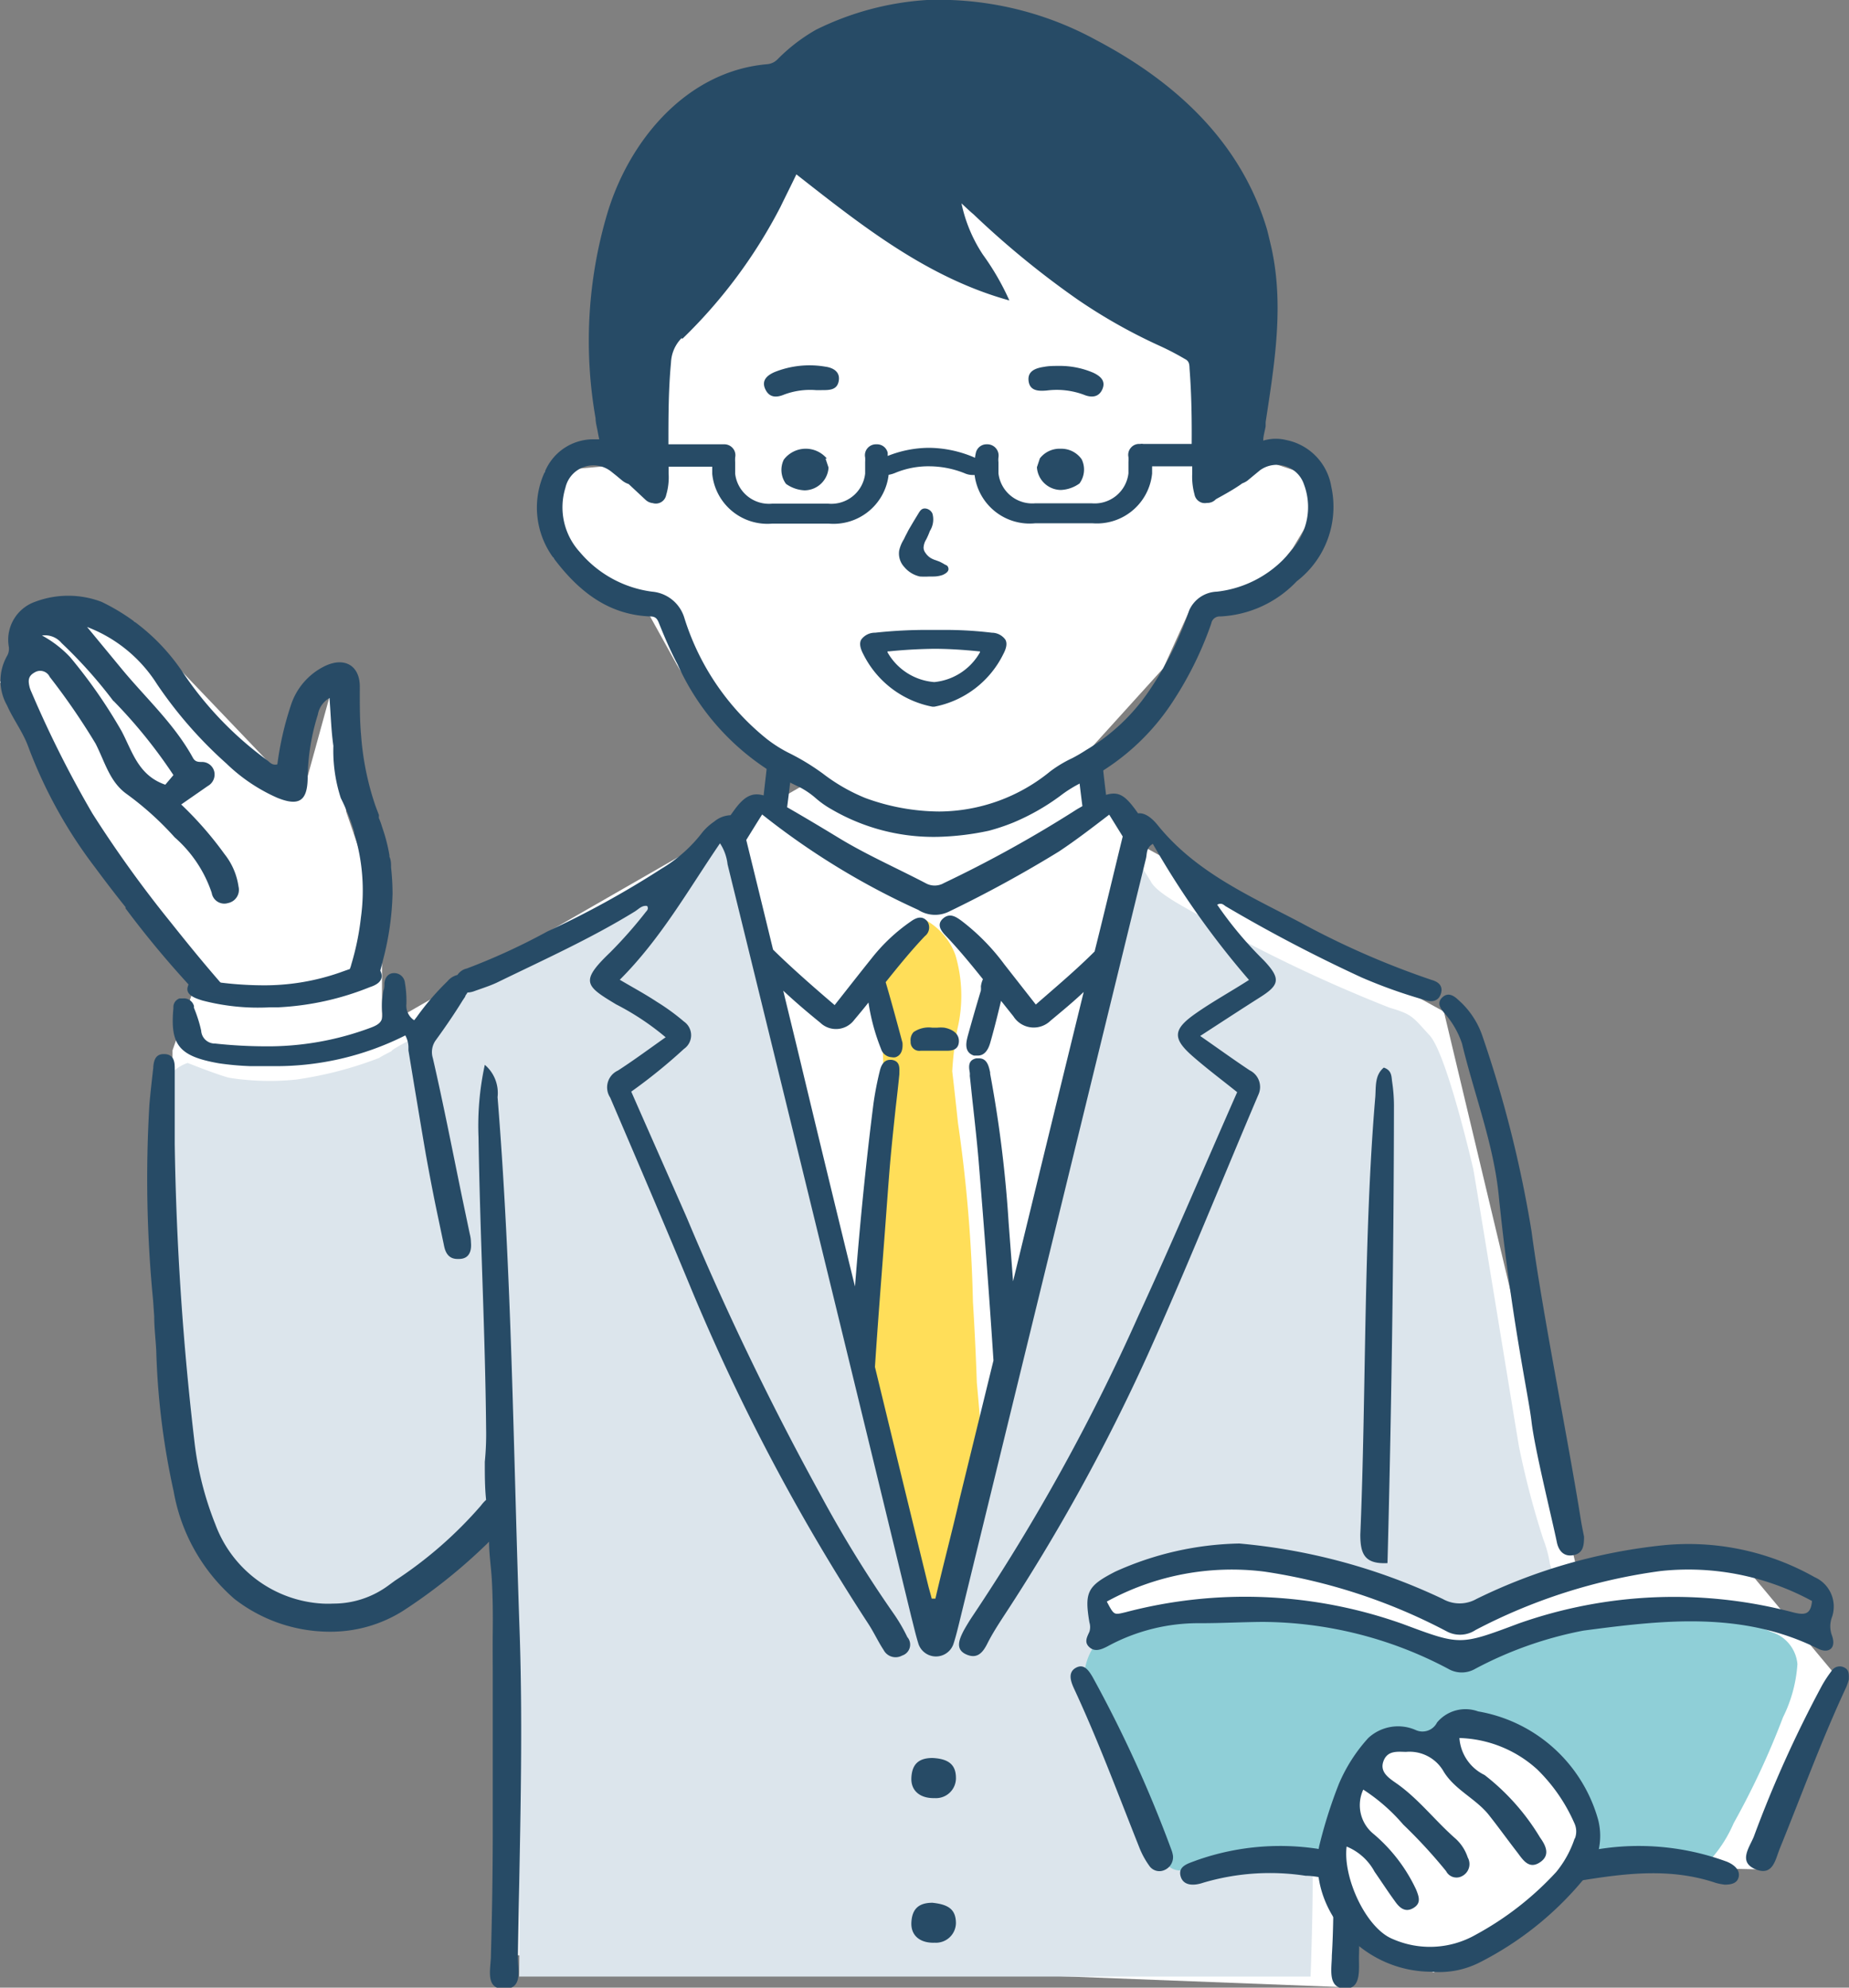 <svg xmlns="http://www.w3.org/2000/svg" width="100" height="107.5" viewBox="0 0 100 107.5"><rect x="0" y="0" width="100" height="107.5" fill="#808080" stroke="none"/><defs><style>.cls-1{fill:#fff;}.cls-2{fill:#dce5ec;}.cls-3{fill:#8fcfd7;}.cls-4{fill:#ffde59;}.cls-5{fill:#274b66;}.cls-6{fill:#284b66;}</style></defs><g id="レイヤー_2" data-name="レイヤー 2"><g id="コンテンツ"><path class="cls-1" d="M28,105.75l-.17-25.59L21,85.8l-5,1.53L9.33,79.07l0-22.26,1.34-3.88L0,36.89l2.24-2.82,5-.47,9.09,9.51,1.71-6.22.68,7,1.94,5.67v6l23.85-13.7S38,38.54,36.6,35.94l-1.44-2.6-5.24-3.17-.46-4.66,4-.36V12L46.82,3.51,61.63,6.84l4.82,8.89v8.54l3.46,1.14,2,.91-2,3.34-2,2.54-3.57.8-1.43,3.15-4.62,5.1,2.42,3.91,17.38,9.55,7.18,30.11h9.18l4.63,5.55L95,101.1l-10.15-.21-3,3.47-4.32,2.32-4.84-2.32.11,3.12Z"/><path class="cls-2" d="M84,85.09l-.17-.48a6.54,6.54,0,0,0-.37-1.38h0a46,46,0,0,1-1.31-5c-.32-1.9-2.42-14.79-2.47-15S78.24,57,77.32,56s-.91-1.13-2.17-1.5a80.17,80.17,0,0,1-9-4.21c-.73-.58-3.42-1.74-3.89-2.58a10.3,10.3,0,0,0-1.14-1.59,5,5,0,0,0-.44,1.76c.12.42-4.6,19.22-4.6,19.22L52.71,80.85l-2.21,8-2.67-9.38-5.28-22L39.09,44.81l-1.26,1.31s-.65.6-1.44,1.29a12.6,12.6,0,0,1-2.25,1.5C33.6,49.2,25.46,53,25.46,53a5.3,5.3,0,0,0-1.6,1.34A15.44,15.44,0,0,0,23,55.87h0a12.79,12.79,0,0,0-1.69.86.64.64,0,0,0-.15.13c-.26.13-.56.29-.66.36A20.42,20.42,0,0,1,16,58.39a14,14,0,0,1-3.61-.1c-.57-.14-2.24-.8-2.24-.8a2.06,2.06,0,0,0-1.28,1.22,9.47,9.47,0,0,0-.13,2.38c0,1,0,1.92,0,2.89,0,2,0,4.07.21,6.09s.54,4.24.8,6.37c.31,2.48.36,5.61,2,7.67a8.17,8.17,0,0,0,.91,1A11.59,11.59,0,0,0,16,87.33a4.91,4.91,0,0,0,1,.3,8.74,8.74,0,0,0,4.64-1.14,13.33,13.33,0,0,0,3.53-2.86c.12-.12.28-.17.39-.29s.18-.46.37-.65c.71-.73,1.61.34,1.75,1a4,4,0,0,1,0,1c-.05,1,0,1.92,0,2.88,0,4.45.49,8.89.4,19.33h42.8s.14-3.63.11-5.9c-.94,0-1.87-.12-2.84-.18-1.68-.12-3.43.28-5-.65a2.84,2.84,0,0,1-1.28-2.3c-.29-.76-.59-1.51-.93-2.24-.46-1-1.06-1.92-1.58-2.89-.24-.64-.47-1.28-.67-1.93.1-.44.22-.88.35-1.32s.18-.65.25-1l.09-.06a.78.78,0,0,0,.36-.89c-.07-.25-.16-.49-.25-.73a.81.81,0,0,0,.08-.48c1.18-1.59,3.74-2.08,5.58-2.29a10.6,10.6,0,0,1,3.36.35l3.2.67c1,.23,2,.47,3,.79s2,.85,3,1.3a2.58,2.58,0,0,0,2.44.09,23.34,23.34,0,0,1,3.25-1.28A.81.81,0,0,0,84,85.09Z"/><path class="cls-3" d="M97.21,90a2,2,0,0,0-1.39-1.73,17,17,0,0,0-4.58-1.23,37,37,0,0,0-4.93.44,28.78,28.78,0,0,0-3.66.91,13.28,13.28,0,0,1-3.32.9,5.5,5.5,0,0,1-.83.44,1.59,1.59,0,0,1-1.44-.32,17.53,17.53,0,0,0-2.46-1.21l-1-.37L73,87.74a23.71,23.71,0,0,0-13.55.93,3.26,3.26,0,0,0-.8,1.77.56.56,0,0,0,.14.48s0,0,0,0a.78.78,0,0,0,0,.14,37.37,37.37,0,0,0,3.6,8.66c.28.5.57,1.22,1.15,1.4s1.21-.17,1.77-.3a13.15,13.15,0,0,1,5,.18,3.36,3.36,0,0,1,1.2-.15c.79-.73.92-1.94,1.17-2.94s.43-2.49,1.39-3.18a4,4,0,0,1,2.31-.35.2.2,0,0,0,.11,0h0a2.73,2.73,0,0,0,.91-.18,11,11,0,0,0,1.32-.8l.37-.19.26.07a7.09,7.09,0,0,1,6.12,4.19,5.21,5.21,0,0,1,.22,3.2l.38-.07a13.09,13.09,0,0,1,3,0,9.81,9.81,0,0,1,1.3.16.14.14,0,0,1,0,.06,8.82,8.82,0,0,1,1.54.35,7.19,7.19,0,0,0,1.85-2.56,43.21,43.21,0,0,0,2.67-5.73A7.54,7.54,0,0,0,97.21,90Z"/><path class="cls-4" d="M47.31,66.59a.56.56,0,0,0-.21.44c-.09,2.75-.19,5.5-.28,8.25A11.09,11.09,0,0,1,47.25,77l.24,1.26c.09.43.21.83.34,1.25.33,1.09.66,2.18,1,3.28s.56,2.21.79,3.33c.06.3.11.6.2.9a2.64,2.64,0,0,0,.17.47.53.53,0,0,0,.25.26c.46.13.7-.48.82-.81a9.52,9.52,0,0,0,.37-1.7c0-.18,0-.37.09-.56s.13-.5.19-.76.12-.56.17-.84c.11-.57.2-1.15.3-1.72a11.92,11.92,0,0,1,.41-1.64c.16-.49.33-1,.52-1.46-.08-1.16-.17-2.32-.28-3.48-.05-1.45-.12-2.91-.21-4.36a79,79,0,0,0-.81-9.69c-.1-.93-.2-1.86-.31-2.79a17.47,17.47,0,0,1,.28-2.29,7.75,7.75,0,0,0-.11-4,3.55,3.55,0,0,0-1.83-2,25.41,25.41,0,0,1-2,2l-.26.45a1.86,1.86,0,0,0-.23,1.66,20.16,20.16,0,0,1,.41,4.66C47.65,61.1,47.47,63.85,47.31,66.59Z"/><path class="cls-5" d="M28.09,87.88c-.33-9.52-.41-19-1.18-28.54a2,2,0,0,0-.69-1.75,15.49,15.49,0,0,0-.34,3.92c.08,5.25.36,10.48.41,15.73a15.31,15.31,0,0,1-.07,1.82v.06c0,.67,0,1.34.07,2a2.12,2.12,0,0,0-.28.31,22.28,22.28,0,0,1-4.65,4.06l-.41.3a5,5,0,0,1-2.93.94,5.59,5.59,0,0,1-.57,0,6.57,6.57,0,0,1-5.8-4.28,17.44,17.44,0,0,1-1.11-4.28A157.8,157.8,0,0,1,9.45,61.87V60.81c0-1,0-2,0-3,0-.29,0-.77-.53-.8H8.85c-.48,0-.53.42-.56.68v.05c-.07.63-.15,1.3-.21,2a67.94,67.94,0,0,0,.2,10.59l.06.87c0,.62.08,1.25.11,1.85a40.39,40.39,0,0,0,.94,7.6,10,10,0,0,0,3.28,5.82,8.41,8.41,0,0,0,5.16,1.78,7.34,7.34,0,0,0,3.94-1.11,29.67,29.67,0,0,0,4.47-3.55c.07-.06.14-.14.21-.21,0,.69.11,1.38.15,2.07.05.91.06,1.83.05,2.74s0,1.75,0,2.63c0,2.67,0,5.34,0,8q0,3.47-.1,6.93c0,.72-.34,1.82.71,1.82s.74-1.06.75-1.75C28.1,99.79,28.31,93.84,28.09,87.88Z"/><path class="cls-5" d="M72.85,101.8l-.1-.34v0l-.07-.14-.16,0h-.4c0,1.48,0,3-.09,4.45,0,.68-.25,1.74.69,1.78s.76-1.08.78-1.8,0-1.51,0-2.26A8,8,0,0,1,72.85,101.8Z"/><path class="cls-5" d="M85.5,82.21c-.69-4.34-2.09-11.25-2.67-15.62a64.16,64.16,0,0,0-2.64-10.51,4.54,4.54,0,0,0-1.32-2c-.24-.23-.55-.43-.86-.14s-.12.56.06.8a4.77,4.77,0,0,1,1,1.7c.67,2.79,1.74,5.5,2,8.36.69,6.68,1.59,10.62,1.76,12.09s1.1,5.21,1.37,6.52c.09.45.37.8.89.7s.58-.48.58-1C85.62,82.85,85.55,82.53,85.5,82.21Z"/><path class="cls-5" d="M74.84,57.74c-.49.41-.42,1-.46,1.59-.64,7.52-.49,16.13-.81,23.67,0,1.06.24,1.6,1.47,1.54.21-7.92.34-16.88.35-24.78a8.91,8.91,0,0,0-.1-1.26C75.25,58.22,75.28,57.89,74.84,57.74Z"/><path class="cls-5" d="M51.06,55.58a1.94,1.94,0,0,0-.36,0h-.29a1.45,1.45,0,0,0-1,.24.64.64,0,0,0-.16.51.47.47,0,0,0,.54.5l.28,0h1.11c.22,0,.68,0,.68-.53S51.26,55.61,51.06,55.58Z"/><path class="cls-5" d="M10.94,54.11l0,0a11.92,11.92,0,0,0,3.67.37l.45,0h0A15.17,15.17,0,0,0,20,53.39c.24-.08.82-.29.59-.84a.6.6,0,0,0-.61-.39,2,2,0,0,0-.44.06c-.41.11-.8.25-1.16.38a12.38,12.38,0,0,1-4.2.69,19.18,19.18,0,0,1-2.9-.24l-.22,0a1.47,1.47,0,0,0-.41-.07.48.48,0,0,0-.49.37C10,53.82,10.6,54,10.94,54.11Z"/><path class="cls-5" d="M77.43,53a45.06,45.06,0,0,1-7.05-3.08c-2.77-1.46-5.68-2.72-7.75-5.27-.39-.49-.76-.7-1.08-.66-.65-.92-1-1.22-1.73-1-.07-.57-.14-1.13-.19-1.7-.09-.86-1.45-.87-1.36,0s.17,1.54.27,2.31l-.28.16a66.41,66.41,0,0,1-7.21,4,1,1,0,0,1-1,0c-1.57-.82-3.19-1.53-4.7-2.45-.92-.56-1.84-1.11-2.78-1.65.1-.77.19-1.55.28-2.33s-1.27-.86-1.36,0c-.06.56-.13,1.13-.19,1.69-.64-.18-1.06.07-1.58.78l-.21.29a1.47,1.47,0,0,0-.89.35A3,3,0,0,0,38,45a7.85,7.85,0,0,1-2.25,2,50.36,50.36,0,0,1-6.15,3.38,34.64,34.64,0,0,1-4.35,2,.82.82,0,0,0-.51.35,1,1,0,0,0-.53.33l-.06.06A14.25,14.25,0,0,0,22.54,55l-.14.18a.94.94,0,0,1-.42-.89,5.76,5.76,0,0,0-.08-1.13.58.58,0,0,0-.6-.53h0c-.17,0-.45.09-.51.54,0,.13,0,.27-.05.4a4.12,4.12,0,0,0-.07,1.16c.07.5-.15.68-.64.86a15.87,15.87,0,0,1-5.71,1,25.92,25.92,0,0,1-2.68-.15.74.74,0,0,1-.76-.7,7.34,7.34,0,0,0-.39-1.23l0-.1A.56.56,0,0,0,9.89,54l-.18,0a.49.49,0,0,0-.33.51v0c-.19,2,.29,2.62,2.47,3a15.32,15.32,0,0,0,1.65.15h0c.4,0,.79,0,1.17,0h0A15.53,15.53,0,0,0,21.92,56a1.37,1.37,0,0,1,.17.61l0,.2.33,2c.2,1.19.4,2.41.61,3.62.18,1,.37,2,.56,2.92L24,67.3c.05.26.15.79.74.79h.08c.7,0,.67-.67.65-.9a1.92,1.92,0,0,0-.06-.44l-.42-2c-.51-2.47-1-5-1.58-7.52a1.1,1.1,0,0,1,.18-1c.5-.69,1-1.42,1.43-2.12l.14-.21c0-.06.08-.13.12-.22a1.15,1.15,0,0,0,.36-.07c.41-.15.83-.28,1.22-.46,2.52-1.23,5.08-2.38,7.47-3.85.21-.13.39-.35.67-.3.09.15,0,.24-.07.32A24.26,24.26,0,0,1,33,51.51c-1.65,1.58-1.34,1.81.32,2.81A14.24,14.24,0,0,1,36,56.1c-.92.65-1.73,1.25-2.58,1.8A1,1,0,0,0,33,59.36c1.49,3.48,3,7,4.43,10.46a111,111,0,0,0,9.53,18c.3.46.55,1,.83,1.42a.73.73,0,0,0,1,.3.62.62,0,0,0,.28-1,9,9,0,0,0-.74-1.27,65,65,0,0,1-3.95-6.42,156.25,156.25,0,0,1-7.24-15c-1-2.28-2-4.53-3-6.81a29.3,29.3,0,0,0,2.85-2.31.9.9,0,0,0,0-1.48,11.73,11.73,0,0,0-1.47-1.07c-.62-.41-1.27-.76-2-1.19,2.22-2.22,3.7-4.86,5.42-7.38a2.6,2.6,0,0,1,.41,1.14q5,20.34,9.93,40.67c.13.5.24,1,.4,1.51a1,1,0,0,0,1.88,0c.12-.36.21-.73.3-1.09q5.06-20.72,10.12-41.42c.06-.25,0-.57.37-.78A46.25,46.25,0,0,0,67.55,53c-1,.64-2,1.19-2.88,1.81-1.25.87-1.27,1.36-.14,2.34.78.68,1.61,1.3,2.38,1.92-1.79,4.06-3.5,8.1-5.34,12.09a109,109,0,0,1-9,16.29c-.16.24-.31.49-.45.74-.23.45-.48,1,.12,1.28s.91-.08,1.16-.58.57-1,.89-1.49a104,104,0,0,0,7.77-14.1c2.1-4.66,4-9.4,6-14.1a1,1,0,0,0-.47-1.31c-.86-.57-1.7-1.18-2.68-1.86,1.17-.76,2.21-1.44,3.25-2.1s1.13-1,.18-2a20.36,20.36,0,0,1-2.51-3c.23-.12.34,0,.45.08a81.93,81.93,0,0,0,7.37,3.86,27.4,27.4,0,0,0,3.43,1.22c.35.12.72.07.85-.35S77.79,53.1,77.43,53ZM50.59,86.46h-.2c-.06-.25-.14-.5-.2-.75q-1.44-5.88-2.87-11.78c.14-2.16.31-4.31.47-6.43.1-1.29.19-2.57.29-3.86s.23-2.5.36-3.72c.07-.6.14-1.21.2-1.82v0c0-.3.07-.71-.42-.78h-.08c-.41,0-.52.45-.56.61a17.63,17.63,0,0,0-.34,1.76c-.42,3.29-.74,6.59-1,9.89q-1.52-6.19-3-12.37c-.29-1.21-.59-2.42-.88-3.63.64.6,1.31,1.17,2,1.73a1.23,1.23,0,0,0,1.84-.15c.26-.31.52-.62.77-.94a11.18,11.18,0,0,0,.68,2.51.64.64,0,0,0,.58.45.51.51,0,0,0,.2,0c.37-.12.4-.51.38-.78h0l-.21-.78c-.22-.81-.45-1.65-.7-2.5h0c.68-.85,1.37-1.7,2.12-2.49a.59.59,0,0,0,.13-.8c-.27-.33-.6-.2-.88,0a9.73,9.73,0,0,0-2.13,2c-.65.81-1.29,1.63-2,2.53-1.17-1-2.31-2-3.33-3q-.73-3-1.45-5.93c.28-.45.56-.91.86-1.38a40.16,40.16,0,0,0,8.44,5.16,1.69,1.69,0,0,0,1.67.09,66.73,66.73,0,0,0,5.93-3.24c.92-.61,1.79-1.28,2.73-2l.73,1.18c-.51,2.08-1,4.15-1.52,6.22-1,1-2.07,1.9-3.18,2.87l-1.7-2.17A11.72,11.72,0,0,0,52,49.8c-.29-.21-.63-.45-1-.12s-.09.68.16.94c.71.75,1.36,1.54,2,2.34a1.34,1.34,0,0,0-.11.39,1.43,1.43,0,0,1,0,.22c-.24.8-.48,1.63-.71,2.46-.07.28-.24.87.33,1.06l.22,0c.31,0,.54-.24.67-.71.18-.63.34-1.26.49-1.88l.09-.37.67.84a1.3,1.3,0,0,0,2,.24c.61-.51,1.21-1,1.8-1.56q-1.92,7.83-3.82,15.65l-.24-3.17a66.09,66.09,0,0,0-1-8.06V58c-.07-.32-.16-.76-.6-.76h-.15c-.47.1-.4.49-.35.78a1.11,1.11,0,0,1,0,.17c.06.53.11,1.06.17,1.58.11,1,.22,2,.3,2.93.32,3.89.59,7.49.81,10.88l-1.83,7.48C51.48,82.89,51,84.68,50.59,86.46Z"/><path class="cls-5" d="M50.43,95.08c-.79,0-1.11.38-1.14,1.08s.48,1.11,1.26,1.09a1.08,1.08,0,0,0,1.15-1.12C51.69,95.42,51.27,95.12,50.43,95.08Z"/><path class="cls-5" d="M50.43,102.91c-.79,0-1.11.38-1.14,1.08s.48,1.11,1.26,1.08A1.08,1.08,0,0,0,51.7,104C51.69,103.25,51.27,103,50.43,102.91Z"/><path class="cls-5" d="M98.33,89.17c.55.27,1,0,.75-.71a1.41,1.41,0,0,1,0-1,1.74,1.74,0,0,0-.94-2.16A13.87,13.87,0,0,0,90,83.57a29.87,29.87,0,0,0-10.15,2.91,1.85,1.85,0,0,1-1.82,0,32.36,32.36,0,0,0-11-3A17,17,0,0,0,60.32,85c-1.5.77-1.68,1.1-1.4,2.75a.85.85,0,0,1,0,.5c-.13.29-.3.57,0,.84s.66.12,1-.06a10.27,10.27,0,0,1,5-1.24c1.11,0,2.22-.06,3.33-.07a21.59,21.59,0,0,1,10.08,2.54,1.45,1.45,0,0,0,1.45,0,20.68,20.68,0,0,1,5.86-2.07C89.89,87.63,94.21,87.11,98.33,89.17ZM75.86,87.83a25.41,25.41,0,0,0-15-.63c-.61.14-.6.18-1-.58A14.08,14.08,0,0,1,68.38,85a30.84,30.84,0,0,1,9.84,3.22,1.52,1.52,0,0,0,1.58-.06,30.19,30.19,0,0,1,10-3.19A14,14,0,0,1,98,86.59c-.07.73-.38.77-1,.62a25.24,25.24,0,0,0-14.85.59C78.94,89,79,89,75.86,87.83Z"/><path class="cls-5" d="M59.08,90.68c-.2-.33-.45-.72-.89-.48s-.29.71-.12,1.09c1.31,2.81,2.39,5.72,3.54,8.61a4.52,4.52,0,0,0,.54,1,.66.66,0,0,0,.83.24.76.76,0,0,0,.46-.76,1.53,1.53,0,0,0-.07-.29A68.68,68.68,0,0,0,59.08,90.68Z"/><path class="cls-5" d="M99.71,90.17a.52.52,0,0,0-.65.2,6.85,6.85,0,0,0-.51.77,64.25,64.25,0,0,0-3.7,8.2c-.25.6-.85,1.37.1,1.76s1.07-.55,1.31-1.13c1.18-2.9,2.25-5.85,3.58-8.7a2.8,2.8,0,0,0,.15-.43C100,90.52,100,90.29,99.71,90.17Z"/><path class="cls-5" d="M71.88,100.1a13.54,13.54,0,0,0-7.18.52c-.41.16-1,.29-.85.85s.77.51,1.21.36a12.71,12.71,0,0,1,5.55-.38c.45,0,.89.11,1.34.19A6.61,6.61,0,0,1,71.88,100.1Z"/><path class="cls-5" d="M93.4,100.69a13.78,13.78,0,0,0-7.54-.57.45.45,0,0,1-.1.21c-.35.48-.61,1-1,1.48a5,5,0,0,0,.54-.07c2.51-.41,5-.75,7.51.1a3.2,3.2,0,0,0,.47.09c.37,0,.7-.08.76-.45S93.76,100.84,93.4,100.69Z"/><path class="cls-5" d="M86.43,98.41a8.18,8.18,0,0,0-6.49-5.85,2,2,0,0,0-2.22.6.88.88,0,0,1-1.15.41A2.37,2.37,0,0,0,74,94a8.79,8.79,0,0,0-1.58,2.46,25.47,25.47,0,0,0-1.08,3.41c-.61,3.4,2.32,6.77,6.08,6.77a4.81,4.81,0,0,0,2.54-.47,17.63,17.63,0,0,0,5.72-4.57A3.51,3.51,0,0,0,86.43,98.41Zm-1.26,1a5.67,5.67,0,0,1-1,1.83,16.71,16.71,0,0,1-4.36,3.4,5,5,0,0,1-4.49.23c-1.44-.58-2.7-3.32-2.49-5a3,3,0,0,1,1.51,1.36c.37.53.71,1.06,1.09,1.58.24.35.55.65,1,.39s.31-.62.16-1a8.84,8.84,0,0,0-2.29-3,2,2,0,0,1-.57-2.41,9.94,9.94,0,0,1,2.16,1.89,27.7,27.7,0,0,1,2.32,2.52.63.63,0,0,0,.88.26.73.73,0,0,0,.29-1,2.37,2.37,0,0,0-.73-1.08c-1.12-1-2-2.17-3.23-3-.38-.27-.81-.59-.59-1.15s.74-.49,1.21-.48a2.12,2.12,0,0,1,2,1c.61,1.06,1.8,1.52,2.52,2.46.52.66,1,1.33,1.52,2,.31.42.63.9,1.21.51s.3-.92,0-1.34a12.23,12.23,0,0,0-3-3.38A2.41,2.41,0,0,1,78.93,94a6.52,6.52,0,0,1,4.21,1.7,9.24,9.24,0,0,1,2,2.89A1.06,1.06,0,0,1,85.17,99.45Z"/><path class="cls-6" d="M21.15,46.92c0-.2,0-.4-.09-.59a.28.28,0,0,0,0-.09,9.21,9.21,0,0,0-.39-1.5,4.24,4.24,0,0,0-.18-.5l0-.08a.36.36,0,0,0,0-.09c-.08-.21-.16-.41-.23-.62a15.22,15.22,0,0,1-.73-3.67c-.08-.88-.07-1.76-.07-2.64,0-1.18-.88-1.66-2-1.06a3.58,3.58,0,0,0-1.73,2.07A17,17,0,0,0,15,41.34c-.29.07-.41-.12-.56-.23a18.86,18.86,0,0,1-4.59-4.8,11,11,0,0,0-4.36-3.76,5.08,5.08,0,0,0-3.6,0A2.18,2.18,0,0,0,.47,34.94a.78.78,0,0,1-.09.54,2.7,2.7,0,0,0,0,2.67c.34.77.86,1.44,1.15,2.24a25.46,25.46,0,0,0,3.6,6.51c.54.73,1.09,1.45,1.66,2.16a.43.43,0,0,0,0,.07q1.44,1.93,3.05,3.72l.27.3.1.11.52.56H11a17.21,17.21,0,0,1,1.76.19c-.26-.27-.54-.53-.67-.68l0,0c-1-1.14-1.93-2.28-2.86-3.45A63.7,63.7,0,0,1,5,44,58.66,58.66,0,0,1,1.7,37.43a1.69,1.69,0,0,1-.1-.27c-.07-.31-.11-.58.27-.79a.57.57,0,0,1,.82.24,36.65,36.65,0,0,1,2.48,3.61c.51,1,.76,2.07,1.69,2.73a16.5,16.5,0,0,1,2.59,2.34,6.89,6.89,0,0,1,2,3,.69.69,0,0,0,.89.55.73.73,0,0,0,.56-.89,3.65,3.65,0,0,0-.76-1.76A19.18,19.18,0,0,0,9.8,43.51l1.44-1a.71.71,0,0,0,.34-.81.68.68,0,0,0-.66-.49c-.19,0-.37,0-.49-.23-1-1.82-2.53-3.21-3.83-4.78L4.71,33.91A7.72,7.72,0,0,1,8.49,37a23,23,0,0,0,3.76,4.3A9.39,9.39,0,0,0,15,43.15c1.17.47,1.62.17,1.64-1.06a11.84,11.84,0,0,1,.55-3.44,1.29,1.29,0,0,1,.63-.9c.07.91.09,1.76.21,2.59a8.3,8.3,0,0,0,.4,2.82A11.33,11.33,0,0,1,19.16,45a.64.64,0,0,0,0,.07,10.64,10.64,0,0,1,.36,4.55h0A14.29,14.29,0,0,1,19,52.16a1.42,1.42,0,0,1-.07.22c-.08.26-.16.51-.23.77a11.67,11.67,0,0,0,1.41-.27l.38-.1v0c.08-.29.16-.59.23-.88a15.44,15.44,0,0,0,.51-3.55h0A12.93,12.93,0,0,0,21.15,46.92Zm-15-9a27.13,27.13,0,0,1,3.23,4l-.44.52c-1.46-.5-1.78-1.79-2.36-2.89a27.57,27.57,0,0,0-2.78-4,6,6,0,0,0-1.53-1.18,1.17,1.17,0,0,1,1.06.41A25.14,25.14,0,0,1,6.12,37.9Z"/><path class="cls-5" d="M72,26.32a3.08,3.08,0,0,0-2.43-2.52,2.36,2.36,0,0,0-.58-.07,2.41,2.41,0,0,0-.67.1c0-.26.09-.52.13-.78v-.13l0-.09v0c.48-3.15,1-6.28.32-9.4q-.11-.48-.24-1c-1.4-4.74-4.95-8-9.24-10.26A17.75,17.75,0,0,0,50.13,0a15.71,15.71,0,0,0-6,1.61,9.52,9.52,0,0,0-2.07,1.59.9.9,0,0,1-.54.27c-4.36.36-7.49,4.1-8.68,8.09a24.21,24.21,0,0,0-.63,11.06c0,.21.06.43.1.64s.06.33.1.5l-.29,0a2.83,2.83,0,0,0-2.65,1.75,4.58,4.58,0,0,0,.46,4.66c1.55,2.08,3.21,3.09,5.24,3.17.29,0,.38.13.48.39.27.67.6,1.46,1,2.21a13.27,13.27,0,0,0,6.57,6.62,4.44,4.44,0,0,1,.91.62,5.06,5.06,0,0,0,.84.59,10.94,10.94,0,0,0,5.79,1.49,14.65,14.65,0,0,0,2.72-.33,11.1,11.1,0,0,0,1.34-.45,12.12,12.12,0,0,0,2.5-1.42,6.92,6.92,0,0,1,1.19-.74,12.45,12.45,0,0,0,5-4.5,19,19,0,0,0,2-4.1.46.46,0,0,1,.49-.38,6.09,6.09,0,0,0,4.13-1.9A5.08,5.08,0,0,0,72,26.32Zm-35.09-8a27.41,27.41,0,0,0,5.3-7.13c.28-.58.57-1.15.86-1.76,3.57,2.8,7.08,5.59,11.52,6.82a13.92,13.92,0,0,0-1.44-2.49A8,8,0,0,1,52,11c.22.2.42.4.65.59a47.94,47.94,0,0,0,5.63,4.61,29.41,29.41,0,0,0,4.45,2.51,14.65,14.65,0,0,1,1.36.71c.27.13.23.37.25.59.1,1.33.12,2.66.11,4H61.93l-.1,0a.41.41,0,0,0-.16,0h-.06a.58.58,0,0,0-.46.22.58.58,0,0,0-.12.49,2.28,2.28,0,0,1,0,.26v.62a1.84,1.84,0,0,1-2,1.62H56a1.84,1.84,0,0,1-2-1.62V25a1.15,1.15,0,0,1,0-.26.61.61,0,0,0-.58-.71h-.06a.59.59,0,0,0-.58.45,2.74,2.74,0,0,0-.05.28l-.11-.05a6.34,6.34,0,0,0-2.38-.49,6.1,6.1,0,0,0-2.23.44l0-.17a.59.59,0,0,0-.58-.46h-.06a.6.6,0,0,0-.46.22.58.58,0,0,0-.12.49,2.28,2.28,0,0,1,0,.26v.62a1.84,1.84,0,0,1-2,1.62H41.76a1.84,1.84,0,0,1-2-1.62V25a2.28,2.28,0,0,1,0-.26.58.58,0,0,0-.12-.49.6.6,0,0,0-.46-.22H36.15c0-1.47,0-2.95.14-4.42A2,2,0,0,1,36.86,18.29ZM69.93,29.66A6,6,0,0,1,65.81,32a1.7,1.7,0,0,0-1.49,1,18,18,0,0,1-2.22,4.43,10.67,10.67,0,0,1-3.35,3.13A8.83,8.83,0,0,1,58,41a6.7,6.7,0,0,0-1.2.72,9.55,9.55,0,0,1-6,2.17,11.76,11.76,0,0,1-4-.73,9.83,9.83,0,0,1-2.27-1.3,12.43,12.43,0,0,0-1.79-1.1,7.14,7.14,0,0,1-1.29-.81A13.58,13.58,0,0,1,37,33.38,2,2,0,0,0,35.27,32a6.14,6.14,0,0,1-3.91-2.14,3.59,3.59,0,0,1-.78-3.48,1.55,1.55,0,0,1,2.47-.88l.3.24.3.25a1.11,1.11,0,0,0,.35.19l.91.85a.66.66,0,0,0,.39.18.57.57,0,0,0,.73-.44,3.35,3.35,0,0,0,.13-1.18v-.35h2.36v.39a3,3,0,0,0,3.24,2.69h3.06a3,3,0,0,0,3.24-2.64,1.62,1.62,0,0,0,.37-.11,4.67,4.67,0,0,1,1.86-.35h0a5.17,5.17,0,0,1,1.89.38,1.06,1.06,0,0,0,.42.09h.11A3,3,0,0,0,56,28.3h3.07a3,3,0,0,0,3.24-2.69v-.39h2.17v.38a3.6,3.6,0,0,0,.12,1.13.58.58,0,0,0,.44.47.66.66,0,0,0,.24,0,.62.62,0,0,0,.48-.2c.49-.27,1-.55,1.43-.86a1.16,1.16,0,0,0,.27-.14l.35-.29.34-.28a1.55,1.55,0,0,1,2.37.76A3.48,3.48,0,0,1,69.93,29.66Z"/><path class="cls-5" d="M53.64,34.22a21,21,0,0,0-2.75-.15h-.56a25.52,25.52,0,0,0-3,.15.91.91,0,0,0-.75.37c-.11.19-.07.45.11.79a5.29,5.29,0,0,0,3.73,2.84l.05,0,.07,0a5.26,5.26,0,0,0,3.72-2.84c.18-.34.22-.6.11-.79A.91.91,0,0,0,53.64,34.22ZM53,35.28a3.19,3.19,0,0,1-2.47,1.61A3.19,3.19,0,0,1,48,35.28l0-.05h.07c.88-.09,1.68-.13,2.44-.14h0c.77,0,1.57.05,2.45.14H53Z"/><path class="cls-5" d="M49.75,31.18a4.55,4.55,0,0,0,.52,0h.18a1.54,1.54,0,0,0,.52-.08c.24-.1.36-.23.32-.38s-.11-.14-.21-.2l0,0a2.6,2.6,0,0,0-.28-.15l-.19-.07a1.33,1.33,0,0,1-.24-.1.92.92,0,0,1-.32-.3.48.48,0,0,1-.1-.28.91.91,0,0,1,.14-.44,4,4,0,0,0,.2-.46,1.17,1.17,0,0,0,.14-.94.47.47,0,0,0-.41-.28c-.18,0-.26.13-.33.24l-.28.46-.23.39c-.06.1-.11.21-.17.32s-.09.19-.14.28v0a1.93,1.93,0,0,0-.24.59,1.07,1.07,0,0,0,.28.89A1.52,1.52,0,0,0,49.75,31.18Z"/><path class="cls-5" d="M57.37,24.27a1.35,1.35,0,0,0-1.13.52l0,0-.16.48v0a1.31,1.31,0,0,0,1.3,1.23h0a1.87,1.87,0,0,0,1-.35l0,0,0,0a1.27,1.27,0,0,0,.12-1.31A1.34,1.34,0,0,0,57.37,24.27Z"/><path class="cls-5" d="M44.71,24.79a1.49,1.49,0,0,0-2.32.07,1.27,1.27,0,0,0,.12,1.31l0,0,0,0a1.87,1.87,0,0,0,1,.35h0a1.31,1.31,0,0,0,1.3-1.23v0l-.16-.48Z"/><path class="cls-5" d="M42.41,21.34a4,4,0,0,1,1.72-.24l.3,0c.43,0,.84,0,.93-.49s-.28-.72-.73-.78a5.08,5.08,0,0,0-2.73.29c-.42.18-.73.46-.51.93S42,21.51,42.41,21.34Z"/><path class="cls-5" d="M56.62,21.12a4.21,4.21,0,0,1,2,.23c.41.17.81.14,1-.3s-.09-.7-.49-.89a4.59,4.59,0,0,0-1.87-.37c-.26,0-.53,0-.79.05-.47.07-.91.23-.84.77S56.17,21.16,56.62,21.12Z"/></g></g></svg>